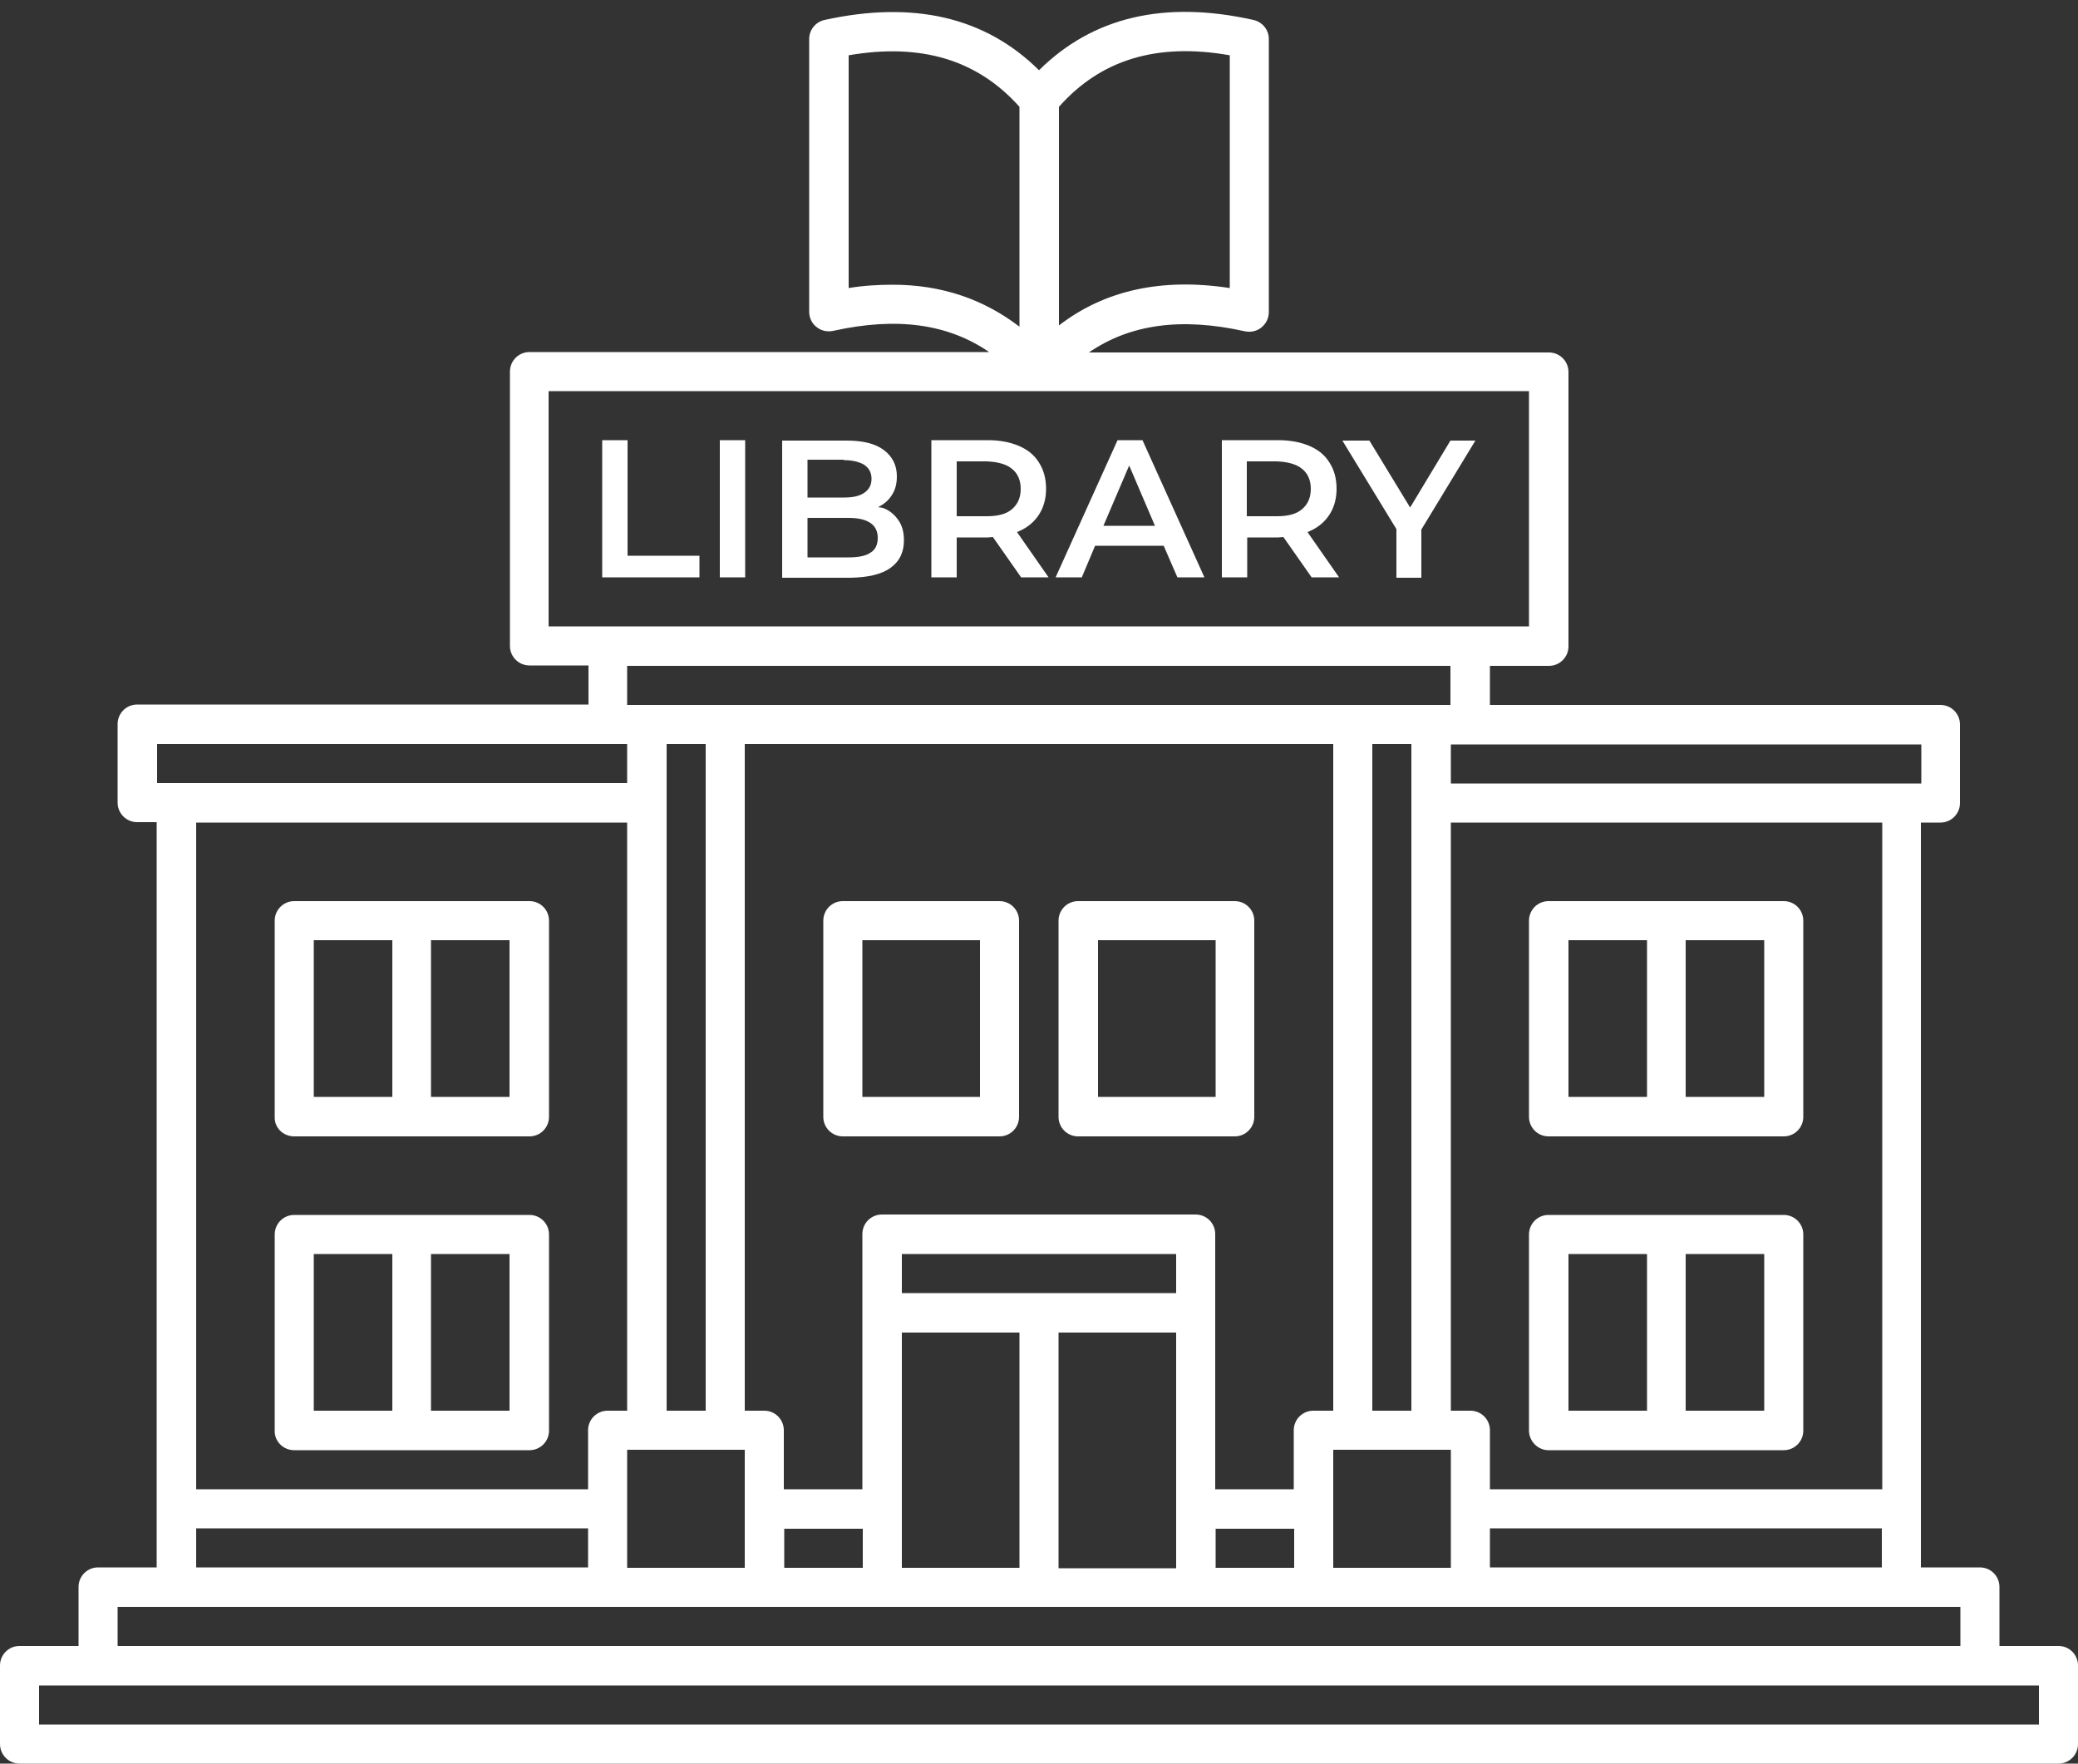 <?xml version="1.0" encoding="UTF-8" standalone="no"?><svg xmlns="http://www.w3.org/2000/svg" xmlns:xlink="http://www.w3.org/1999/xlink" fill="#ffffff" height="424.3" preserveAspectRatio="xMidYMid meet" version="1" viewBox="0.0 36.4 500.0 424.3" width="500" zoomAndPan="magnify"><rect x="0.0" y="36.4" width="500.0" height="424.3" fill="#333333" stroke="none"/><g id="change1_1"><path d="M202.8,309.8h37.7c2.6,0,4.7-2.1,4.7-4.7v-47.2c0-2.6-2.1-4.7-4.7-4.7h-37.7c-2.6,0-4.7,2.1-4.7,4.7v47.2 C198.1,307.7,200.2,309.8,202.8,309.8z M207.5,262.6h28.3v37.7h-28.3V262.6z M259.4,309.8h37.7c2.6,0,4.7-2.1,4.7-4.7v-47.2 c0-2.6-2.1-4.7-4.7-4.7h-37.7c-2.6,0-4.7,2.1-4.7,4.7v47.2C254.7,307.7,256.8,309.8,259.4,309.8z M264.2,262.6h28.3v37.7h-28.3 V262.6z M372.6,385.3h28.3h28.3c2.6,0,4.7-2.1,4.7-4.7v-47.2c0-2.6-2.1-4.7-4.7-4.7h-28.3h-28.3c-2.6,0-4.7,2.1-4.7,4.7v47.2 C367.9,383.1,370,385.3,372.6,385.3z M424.5,375.8h-18.9v-37.7h18.9V375.8z M377.4,338.1h18.9v37.7h-18.9V338.1z M372.6,309.8h28.3 h28.3c2.6,0,4.7-2.1,4.7-4.7v-47.2c0-2.6-2.1-4.7-4.7-4.7h-28.3h-28.3c-2.6,0-4.7,2.1-4.7,4.7v47.2 C367.9,307.7,370,309.8,372.6,309.8z M424.5,300.3h-18.9v-37.7h18.9V300.3z M377.4,262.6h18.9v37.7h-18.9V262.6z M70.8,385.3h28.3 h28.3c2.6,0,4.7-2.1,4.7-4.7v-47.2c0-2.6-2.1-4.7-4.7-4.7H99.1H70.8c-2.6,0-4.7,2.1-4.7,4.7v47.2C66,383.1,68.1,385.3,70.8,385.3z M122.6,375.8h-18.9v-37.7h18.9V375.8z M75.5,338.1h18.9v37.7H75.5V338.1z M70.8,309.8h28.3h28.3c2.6,0,4.7-2.1,4.7-4.7v-47.2 c0-2.6-2.1-4.7-4.7-4.7H99.1H70.8c-2.6,0-4.7,2.1-4.7,4.7v47.2C66,307.7,68.1,309.8,70.8,309.8z M122.6,300.3h-18.9v-37.7h18.9 V300.3z M75.5,262.6h18.9v37.7H75.5V262.6z M495.3,432.4h-14.2v-14.2c0-2.6-2.1-4.7-4.7-4.7h-14.2v-14.2V234.3h4.7 c2.6,0,4.7-2.1,4.7-4.7v-18.9c0-2.6-2.1-4.7-4.7-4.7H358.5v-9.4h14.2c2.6,0,4.7-2.1,4.7-4.7v-66c0-2.6-2.1-4.7-4.7-4.7H262 c9.9-6.8,22.2-8.5,37.5-5.1c1.4,0.3,2.9,0,4-0.9c1.1-0.9,1.8-2.2,1.8-3.7V45.8c0-2.2-1.5-4.1-3.7-4.6c-21.4-4.8-38.7-0.7-51.6,12.1 c-12.9-12.8-30.2-16.8-51.6-12.1c-2.2,0.5-3.7,2.4-3.7,4.6v65.6c0,1.4,0.6,2.8,1.8,3.7c1.1,0.9,2.6,1.2,4,0.9 c15.3-3.4,27.6-1.7,37.5,5.1H127.4c-2.6,0-4.7,2.1-4.7,4.7v66c0,2.6,2.1,4.7,4.7,4.7h14.2v9.4H33c-2.6,0-4.7,2.1-4.7,4.7v18.9 c0,2.6,2.1,4.7,4.7,4.7h4.7v165.1v14.2H23.6c-2.6,0-4.7,2.1-4.7,4.7v14.2H4.7c-2.6,0-4.7,2.1-4.7,4.7V456c0,2.6,2.1,4.7,4.7,4.7 h490.6c2.6,0,4.7-2.1,4.7-4.7v-18.9C500,434.5,497.9,432.4,495.3,432.4z M320.8,413.6v-14.2v-14.2h4.7h18.9h4.7v14.2v14.2H320.8z M292.5,413.6v-9.4h18.9v9.4H292.5z M254.7,413.6V357H283v42.5v14.2H254.7z M217,413.6v-14.2V357h28.3v56.6H217z M188.7,413.6v-9.4 h18.9v9.4H188.7z M150.9,413.6v-14.2v-14.2h4.7h18.9h4.7v14.2v14.2H150.9z M160.4,229.6v-14.2h9.4v160.4h-9.4V229.6z M320.8,215.4 v160.4H316c-2.6,0-4.7,2.1-4.7,4.7v14.2h-18.9v-42.5v-18.9c0-2.6-2.1-4.7-4.7-4.7h-75.5c-2.6,0-4.7,2.1-4.7,4.7v18.9v42.5h-18.9 v-14.2c0-2.6-2.1-4.7-4.7-4.7h-4.7V215.4H320.8z M339.6,215.4v14.2v146.2h-9.4V215.4H339.6z M250,347.5h-33v-9.4h66v9.4H250z M358.5,404.1h94.3v9.4h-94.3V404.1z M452.8,394.7h-94.3v-14.2c0-2.6-2.1-4.7-4.7-4.7h-4.7V234.3h103.8V394.7z M462.3,224.9h-4.7 H349.1v-9.4h4.7h108.5V224.9z M295.9,49.7v56c-16.3-2.5-30.1,0.5-41.1,9V62.1C264.8,50.8,278.3,46.6,295.9,49.7z M204.2,105.7v-56 c17.5-3,31,1.1,41.1,12.4V115c-8.6-6.6-18.7-10.1-30.5-10.1C211.4,104.9,207.8,105.1,204.2,105.7z M132.1,130.5h235.8v56.6h-14.2 H146.2h-14.2V130.5z M150.9,196.6h198.1v9.4h-4.7h-18.9H174.5h-18.9h-4.7V196.6z M37.7,215.4h108.5h4.7v9.4H42.5h-4.7V215.4z M150.9,234.3v141.5h-4.7c-2.6,0-4.7,2.1-4.7,4.7v14.2H47.2V234.3H150.9z M47.2,404.1h94.3v9.4H47.2V404.1z M28.3,423h14.2h103.8 H184h28.3H250h37.7H316h37.7h103.8h14.2v9.4H28.3V423z M490.6,451.3H9.4v-9.4h14.2h452.8h14.2V451.3z M168.3,175.3h-23.4v-33h6.1 v27.8h17.3V175.3z M179.3,175.3h-6.1v-33h6.1V175.3z M214.3,173c2.2-1.6,3.2-3.8,3.2-6.6c0-1.9-0.4-3.5-1.3-4.8 c-0.9-1.3-2-2.3-3.5-2.9c-0.4-0.2-1-0.2-1.5-0.3c0,0,0.1,0,0.1,0c1.4-0.7,2.5-1.6,3.3-2.9c0.8-1.2,1.2-2.7,1.2-4.5 c0-2.6-1-4.7-3.1-6.3c-2.1-1.6-5.1-2.3-9-2.3h-15.5v33h16.5C208.9,175.3,212.1,174.6,214.3,173z M203,147.1c2.1,0,3.7,0.4,4.9,1.1 c1.2,0.8,1.8,1.9,1.8,3.4c0,1.5-0.6,2.6-1.8,3.4c-1.2,0.8-2.8,1.1-4.9,1.1h-8.7v-9.1H203z M194.3,170.5V161h9.9c2.3,0,4,0.4,5.2,1.2 c1.2,0.8,1.8,2,1.8,3.6c0,1.7-0.6,2.9-1.8,3.6c-1.2,0.8-3,1.1-5.2,1.1H194.3z M230.2,165.7h7.5c0.4,0,0.8-0.1,1.2-0.1l6.8,9.7h6.6 l-7.6-10.9c0.2-0.1,0.4-0.1,0.5-0.2c2.1-0.9,3.7-2.3,4.8-4c1.1-1.7,1.7-3.8,1.7-6.2c0-2.5-0.6-4.6-1.7-6.3c-1.1-1.8-2.7-3.1-4.8-4 c-2.1-0.9-4.6-1.4-7.5-1.4h-13.6v33h6.1V165.7z M243.5,149.2c1.4,1.1,2.1,2.8,2.1,4.8c0,2.1-0.7,3.7-2.1,4.9 c-1.4,1.2-3.4,1.7-6.1,1.7h-7.2v-13.2h7.2C240.1,147.5,242.2,148.1,243.5,149.2z M263.5,167.7H280l3.3,7.6h6.5l-14.9-33h-6l-14.9,33 h6.3L263.5,167.7z M271.7,148.4l6.2,14.5h-12.4L271.7,148.4z M300.1,165.7h7.5c0.4,0,0.8-0.1,1.2-0.1l6.8,9.7h6.6l-7.6-10.9 c0.2-0.1,0.4-0.1,0.5-0.2c2.1-0.9,3.7-2.3,4.8-4c1.1-1.7,1.7-3.8,1.7-6.2c0-2.5-0.6-4.6-1.7-6.3c-1.1-1.8-2.7-3.1-4.8-4 c-2.1-0.9-4.6-1.4-7.5-1.4h-13.6v33h6.1V165.7z M313.3,149.2c1.4,1.1,2.1,2.8,2.1,4.8c0,2.1-0.7,3.7-2.1,4.9 c-1.4,1.2-3.4,1.7-6.1,1.7h-7.2v-13.2h7.2C309.9,147.5,312,148.1,313.3,149.2z M336,163.7l-13-21.3h6.5l9.8,16.1l9.7-16.1h6 l-13,21.4v11.6H336V163.7z"/></g></svg>